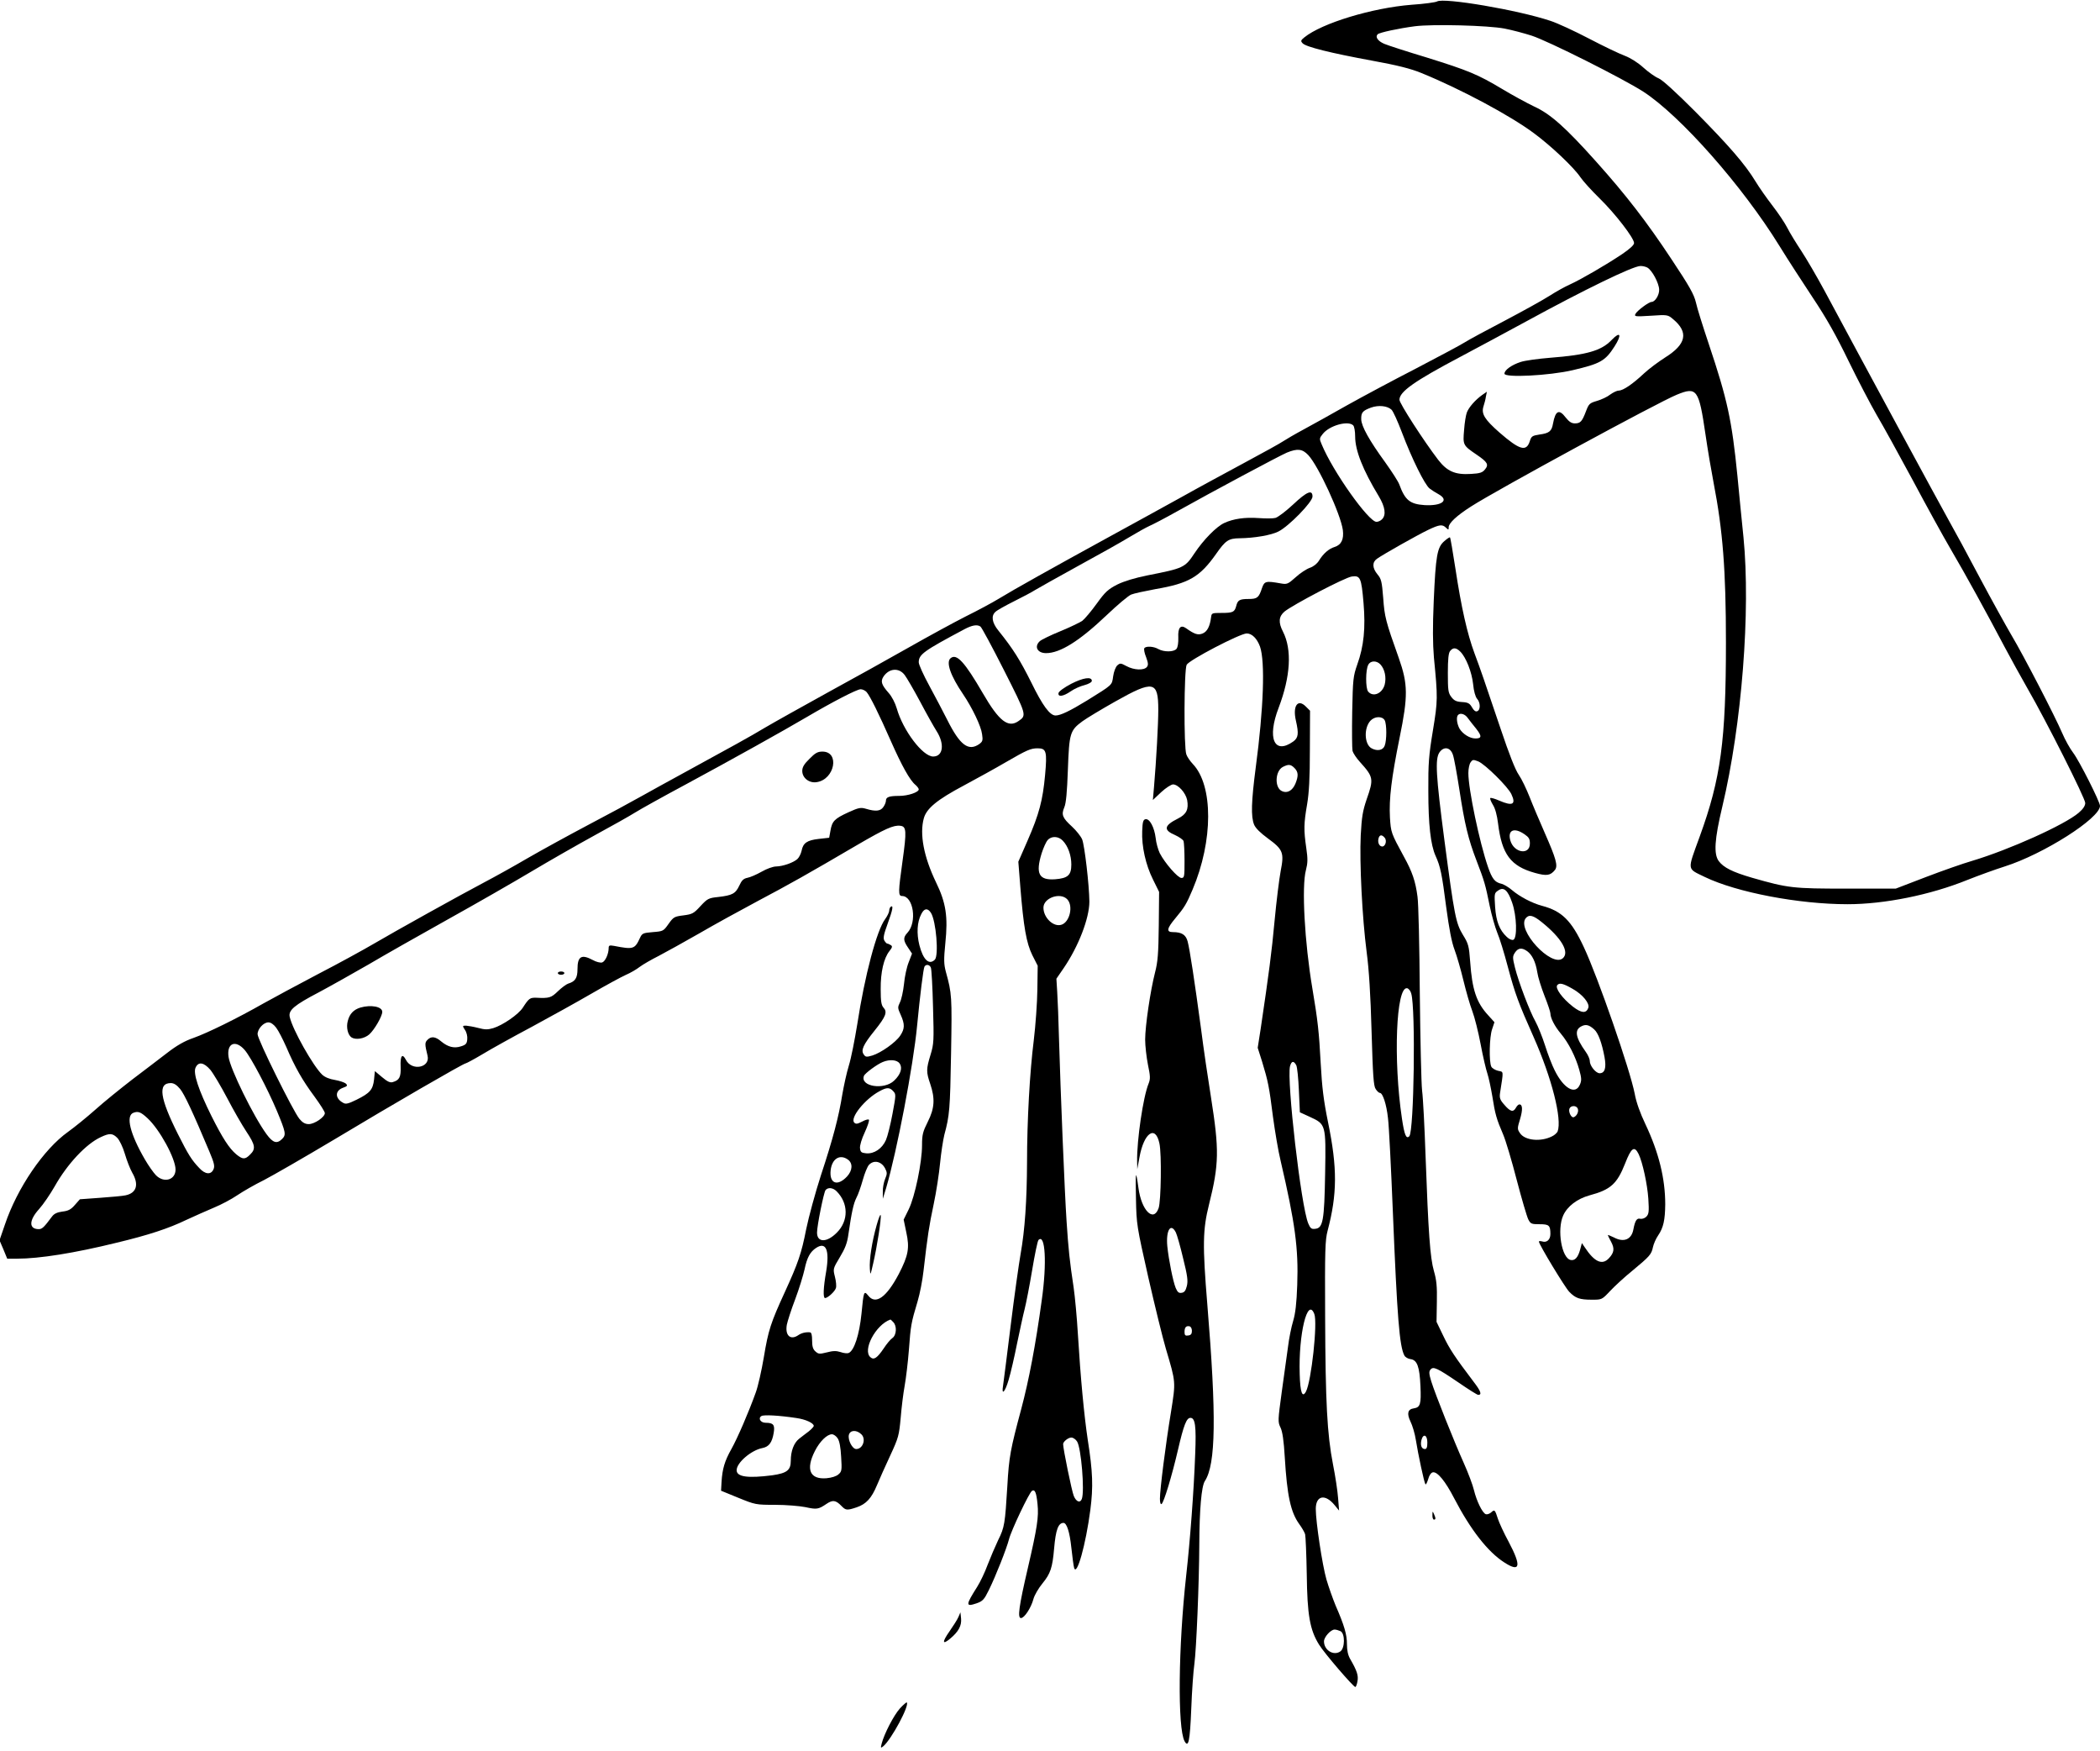<?xml version="1.0" standalone="no"?>
<!DOCTYPE svg PUBLIC "-//W3C//DTD SVG 20010904//EN"
 "http://www.w3.org/TR/2001/REC-SVG-20010904/DTD/svg10.dtd">
<svg version="1.0" xmlns="http://www.w3.org/2000/svg"
 width="1280pt" height="1067pt" viewBox="0 0 1280 1067"
 preserveAspectRatio="xMidYMid meet">
<g transform="translate(0,1067) scale(0.1,-0.1)"
fill="#000000" stroke="none">
<path d="M8759 10661 c-8 -5 -78 -15 -155 -20 -240 -19 -547 -112 -654 -199
-22 -18 -23 -22 -10 -36 21 -22 170 -59 420 -105 159 -29 238 -49 304 -76 240
-98 541 -259 686 -367 104 -77 242 -207 283 -268 17 -25 70 -83 118 -130 95
-93 209 -241 209 -271 0 -12 -25 -35 -72 -67 -100 -67 -252 -155 -318 -185
-30 -13 -87 -45 -126 -70 -39 -25 -160 -92 -270 -150 -109 -57 -219 -116 -244
-132 -25 -16 -160 -88 -300 -161 -140 -72 -329 -173 -420 -224 -91 -52 -209
-117 -264 -147 -54 -29 -110 -62 -125 -72 -14 -10 -120 -69 -236 -131 -115
-62 -289 -156 -385 -210 -96 -53 -301 -166 -455 -250 -323 -177 -567 -313
-660 -370 -36 -22 -125 -70 -198 -106 -73 -37 -229 -122 -347 -189 -118 -67
-341 -191 -495 -275 -154 -85 -326 -181 -382 -214 -93 -56 -201 -115 -523
-291 -63 -34 -164 -90 -225 -124 -60 -34 -208 -114 -330 -178 -121 -64 -287
-155 -370 -203 -82 -48 -199 -113 -260 -145 -161 -85 -542 -297 -675 -375 -63
-37 -216 -121 -340 -185 -124 -65 -274 -146 -335 -180 -160 -91 -339 -179
-426 -210 -53 -18 -102 -46 -160 -91 -46 -35 -142 -109 -214 -163 -71 -55
-173 -137 -225 -184 -52 -46 -126 -106 -165 -134 -148 -105 -310 -342 -385
-565 l-33 -96 24 -56 23 -56 60 0 c136 0 350 34 606 97 196 47 317 87 425 139
50 23 126 57 169 75 44 18 108 52 143 76 34 23 107 65 162 92 54 28 247 139
428 247 356 214 788 464 801 464 4 0 51 25 103 56 51 31 186 106 299 166 113
61 277 152 365 203 88 51 182 102 209 114 28 12 66 34 85 49 20 15 72 45 116
67 44 23 154 84 245 136 91 53 253 142 360 199 191 101 303 164 605 341 170
99 221 122 262 117 38 -4 40 -30 14 -216 -26 -186 -27 -212 -3 -212 70 0 93
-160 33 -224 -27 -29 -26 -47 4 -91 l24 -36 -20 -52 c-12 -29 -25 -89 -29
-134 -5 -45 -16 -95 -25 -112 -14 -29 -14 -34 5 -75 26 -58 25 -85 -3 -127
-28 -42 -118 -105 -170 -121 -35 -10 -41 -10 -52 6 -19 26 -4 59 66 146 69 86
79 113 54 140 -13 15 -17 38 -17 112 -1 104 19 189 53 232 18 23 20 30 8 37
-8 5 -17 9 -21 9 -4 0 -12 9 -18 19 -8 15 -3 38 20 101 31 85 37 116 20 105
-5 -3 -10 -14 -10 -24 0 -9 -11 -33 -25 -52 -51 -68 -124 -342 -170 -642 -15
-92 -37 -205 -51 -250 -14 -45 -31 -125 -40 -177 -22 -136 -56 -267 -130 -491
-35 -108 -75 -256 -90 -329 -29 -148 -49 -206 -130 -383 -86 -187 -101 -233
-128 -396 -14 -83 -36 -181 -50 -218 -42 -117 -110 -275 -148 -343 -41 -73
-55 -120 -60 -200 l-3 -54 105 -43 c103 -42 107 -43 225 -43 66 0 149 -7 184
-14 69 -15 79 -14 129 20 37 25 56 23 90 -12 27 -28 34 -29 94 -9 58 20 90 55
123 134 15 36 51 117 81 181 51 110 54 123 64 231 5 63 16 150 24 194 8 44 20
143 26 220 11 148 13 162 53 295 14 47 30 130 36 185 25 217 34 275 62 407 16
75 33 187 39 250 6 62 18 140 26 173 32 118 35 155 41 496 6 349 5 364 -32
498 -12 46 -13 73 -3 173 17 163 4 247 -57 372 -74 154 -101 293 -74 390 17
60 81 113 245 200 82 44 196 107 254 141 131 76 153 85 195 85 53 0 58 -19 45
-163 -14 -153 -36 -238 -107 -400 l-56 -128 12 -152 c20 -248 37 -343 73 -417
l33 -65 -2 -145 c-1 -80 -11 -219 -22 -310 -24 -190 -41 -487 -41 -745 -1
-230 -13 -410 -39 -555 -11 -63 -39 -261 -61 -440 -22 -179 -43 -342 -46 -363
-11 -64 12 -41 34 35 12 40 35 139 51 220 17 80 37 175 46 209 9 35 30 142 46
238 16 96 33 179 39 185 41 41 52 -139 20 -365 -38 -278 -79 -491 -125 -664
-66 -246 -75 -292 -85 -470 -14 -230 -17 -252 -56 -330 -18 -38 -47 -106 -64
-150 -16 -44 -45 -105 -64 -135 -71 -112 -71 -123 -3 -100 37 13 46 23 74 80
43 87 109 255 123 310 14 55 123 284 140 295 18 11 27 -9 34 -81 8 -77 -2
-144 -59 -389 -55 -236 -64 -305 -42 -305 21 0 62 63 76 116 6 23 31 66 55 95
49 60 61 96 71 212 10 115 25 156 57 157 20 0 38 -55 48 -150 6 -58 14 -114
17 -124 16 -55 71 140 99 354 18 141 15 230 -16 427 -22 147 -44 378 -60 643
-6 102 -18 230 -26 285 -24 157 -32 235 -43 403 -12 179 -37 796 -46 1107 -3
116 -8 246 -11 290 l-5 81 44 64 c91 133 157 305 157 406 -1 101 -29 341 -44
379 -8 19 -36 54 -62 78 -58 53 -66 72 -47 117 11 25 17 92 22 230 8 223 13
239 89 295 26 19 116 73 201 121 231 130 261 125 261 -51 0 -87 -12 -306 -26
-470 l-7 -80 51 48 c28 26 61 47 72 47 31 0 77 -51 86 -95 10 -57 -4 -87 -56
-113 -86 -43 -90 -70 -17 -101 24 -11 47 -27 51 -36 3 -9 6 -64 6 -121 0 -96
-1 -104 -19 -104 -22 0 -101 91 -132 151 -10 21 -22 62 -25 93 -8 65 -37 119
-62 114 -14 -3 -18 -16 -20 -72 -4 -93 21 -206 66 -296 l37 -75 -2 -207 c-2
-169 -6 -220 -23 -285 -28 -109 -60 -325 -60 -408 0 -38 8 -107 17 -153 15
-71 15 -87 4 -115 -33 -79 -72 -345 -70 -473 l1 -49 13 71 c27 152 98 201 122
86 14 -63 10 -352 -5 -394 -31 -89 -105 -14 -123 124 -16 117 -19 103 -15 -67
3 -157 5 -167 75 -478 40 -175 88 -371 107 -435 62 -209 61 -199 31 -389 -32
-193 -67 -470 -67 -526 0 -22 4 -36 10 -32 14 9 63 171 100 330 35 151 52 195
76 195 29 0 36 -50 29 -220 -8 -223 -31 -528 -55 -742 -48 -432 -53 -927 -10
-1008 24 -44 33 -1 41 197 4 109 13 232 19 273 12 88 29 493 30 730 1 211 13
353 34 385 67 102 71 397 15 1075 -30 364 -28 457 10 609 62 249 63 332 12
656 -17 105 -45 294 -61 420 -39 288 -68 479 -81 528 -11 41 -36 57 -90 57
-41 0 -37 22 14 83 56 67 69 88 106 176 126 297 127 635 1 766 -16 17 -34 43
-39 58 -16 42 -14 515 2 546 15 29 326 191 366 191 32 0 63 -31 81 -80 32 -92
22 -377 -26 -737 -27 -207 -30 -299 -10 -348 9 -22 39 -51 84 -84 93 -68 100
-87 78 -199 -9 -48 -26 -184 -37 -302 -18 -195 -34 -316 -85 -660 l-18 -115
27 -85 c36 -118 43 -152 66 -335 12 -88 32 -209 47 -270 88 -378 109 -532 101
-754 -4 -113 -11 -174 -25 -221 -11 -36 -25 -105 -31 -155 -7 -49 -24 -173
-38 -274 -24 -177 -25 -185 -8 -220 12 -25 20 -79 26 -181 14 -234 36 -335 88
-407 16 -22 32 -49 36 -62 3 -12 8 -122 10 -244 3 -249 19 -339 75 -429 31
-51 209 -258 221 -258 4 0 10 16 13 34 7 36 -3 65 -44 136 -14 24 -20 53 -20
91 0 58 -16 114 -69 235 -16 39 -42 111 -56 159 -25 87 -65 350 -65 430 0 82
57 94 115 23 l27 -33 -6 76 c-3 42 -17 135 -31 205 -36 185 -46 379 -48 899
-2 406 0 468 15 525 59 223 60 383 3 660 -28 137 -37 215 -45 360 -10 190 -18
263 -51 458 -47 278 -66 621 -39 720 11 43 12 67 2 135 -16 110 -15 149 5 265
12 71 17 160 17 334 l1 237 -26 26 c-49 49 -81 3 -60 -87 18 -79 15 -104 -17
-127 -116 -82 -160 21 -88 207 72 190 82 353 26 463 -29 56 -26 92 9 122 50
41 370 209 411 214 51 7 58 -7 71 -161 13 -153 2 -264 -38 -375 -25 -72 -27
-88 -31 -289 -2 -117 -1 -224 2 -238 4 -14 24 -44 45 -67 83 -92 85 -103 41
-228 -24 -71 -30 -107 -36 -219 -8 -166 9 -504 36 -711 14 -104 24 -261 30
-483 8 -269 12 -333 25 -352 8 -13 20 -24 26 -24 17 0 40 -69 49 -153 6 -45
19 -305 30 -577 26 -636 40 -814 70 -870 5 -10 22 -20 37 -22 41 -5 56 -46 61
-166 5 -108 -1 -128 -40 -134 -38 -5 -44 -32 -21 -80 12 -24 27 -74 33 -113
14 -88 50 -257 58 -269 3 -6 10 8 17 30 6 24 18 40 28 42 28 6 77 -54 131
-159 100 -192 205 -326 305 -390 97 -63 106 -24 27 125 -30 55 -59 119 -66
141 -18 56 -20 58 -41 39 -10 -9 -25 -14 -33 -11 -21 8 -56 81 -72 147 -7 30
-35 105 -62 165 -59 131 -173 417 -198 497 -14 46 -15 60 -5 72 17 21 39 11
170 -78 61 -42 115 -76 121 -76 24 0 16 23 -28 80 -115 152 -147 200 -185 280
l-41 85 2 120 c2 95 -2 135 -18 190 -23 80 -34 233 -51 704 -6 173 -15 351
-21 395 -5 45 -11 313 -14 596 -2 283 -8 547 -14 586 -12 93 -32 152 -83 244
-79 145 -79 147 -85 239 -6 114 9 239 59 486 52 254 51 326 -5 485 -80 224
-87 252 -95 366 -8 101 -12 117 -35 144 -32 39 -33 74 -3 95 36 26 247 145
312 176 69 33 87 35 109 13 15 -14 16 -14 16 3 0 25 49 71 137 127 157 101
1138 634 1254 681 122 50 134 33 174 -240 14 -97 37 -231 50 -298 56 -290 75
-531 75 -972 0 -598 -31 -829 -160 -1183 -77 -212 -79 -192 31 -246 195 -94
573 -166 870 -166 224 0 504 56 731 148 68 27 170 64 227 82 237 75 581 294
581 369 0 25 -126 274 -163 323 -20 26 -50 80 -67 120 -45 105 -236 474 -310
598 -34 58 -121 215 -193 350 -71 135 -158 295 -192 355 -54 96 -518 953 -755
1395 -46 85 -109 193 -140 240 -31 47 -70 110 -85 140 -15 30 -56 91 -90 135
-34 44 -82 112 -105 150 -63 104 -162 218 -369 427 -117 117 -199 192 -222
201 -20 8 -61 37 -92 65 -33 30 -77 58 -113 72 -33 12 -131 59 -219 105 -88
46 -194 95 -235 108 -197 66 -650 143 -691 118z m411 -165 c47 -9 121 -29 165
-43 100 -32 558 -262 682 -342 226 -147 603 -573 830 -941 49 -80 141 -221
203 -315 82 -123 142 -229 217 -384 57 -117 135 -266 172 -330 38 -64 136
-242 219 -396 82 -154 187 -345 234 -425 87 -148 214 -379 328 -595 35 -66 97
-178 138 -250 115 -199 352 -670 352 -698 0 -17 -13 -37 -40 -60 -87 -74 -423
-225 -650 -293 -52 -15 -178 -59 -280 -98 l-185 -71 -300 0 c-327 0 -355 3
-575 66 -120 35 -174 62 -204 102 -31 43 -26 131 22 332 119 499 173 1193 129
1640 -10 94 -26 262 -37 375 -34 341 -61 465 -175 805 -35 105 -71 218 -78
252 -12 50 -39 98 -150 265 -148 224 -276 390 -458 593 -186 208 -279 291
-378 336 -46 22 -132 69 -192 105 -152 91 -208 114 -461 193 -123 37 -240 75
-261 84 -39 17 -56 42 -40 58 11 11 128 36 227 49 111 14 447 5 546 -14z m870
-1456 c29 -15 72 -95 73 -135 1 -33 -25 -75 -47 -75 -16 0 -86 -52 -97 -72 -9
-17 -4 -18 93 -12 102 7 104 6 136 -21 96 -80 80 -153 -48 -233 -41 -26 -100
-70 -130 -98 -69 -65 -127 -104 -153 -104 -11 0 -34 -11 -52 -24 -17 -14 -54
-31 -81 -39 -45 -13 -50 -18 -67 -63 -24 -63 -34 -74 -68 -74 -20 0 -35 10
-55 35 -41 54 -63 44 -78 -36 -8 -47 -23 -59 -83 -67 -44 -7 -49 -10 -59 -42
-21 -64 -62 -52 -184 54 -91 80 -112 114 -98 159 6 18 13 45 15 61 l6 29 -29
-20 c-43 -31 -81 -75 -93 -106 -6 -15 -14 -63 -17 -107 -8 -92 -7 -94 77 -151
66 -45 75 -60 50 -90 -15 -19 -31 -24 -85 -27 -96 -6 -145 15 -200 86 -88 115
-236 344 -236 366 0 49 90 113 370 261 102 54 282 151 400 215 359 196 652
338 698 339 13 1 32 -4 42 -9z m-1558 -867 c10 -10 38 -72 63 -138 61 -161
139 -319 169 -342 13 -10 38 -26 55 -35 66 -37 19 -72 -86 -66 -89 6 -119 30
-154 126 -7 19 -46 79 -86 135 -96 132 -145 219 -146 262 -1 41 8 52 59 71 47
17 101 11 126 -13z m-234 -95 c7 -7 12 -37 12 -68 0 -85 47 -204 144 -364 39
-65 46 -114 20 -140 -8 -9 -24 -16 -34 -16 -48 0 -266 307 -334 472 -15 34
-14 38 6 63 40 52 155 84 186 53z m-274 -181 c62 -66 198 -361 211 -457 7 -56
-9 -90 -50 -103 -36 -11 -69 -40 -96 -84 -12 -19 -34 -36 -55 -43 -20 -7 -59
-32 -86 -57 -48 -43 -54 -45 -92 -38 -91 16 -99 14 -114 -29 -19 -58 -29 -66
-81 -66 -56 0 -67 -7 -76 -43 -10 -37 -20 -42 -90 -42 -57 0 -60 -1 -63 -25
-7 -56 -23 -88 -51 -100 -29 -12 -50 -5 -102 32 -33 23 -50 3 -47 -56 1 -33
-3 -60 -11 -70 -17 -20 -77 -20 -111 -1 -29 17 -76 19 -85 5 -4 -6 1 -31 11
-55 13 -36 14 -48 4 -60 -18 -21 -78 -19 -124 6 -35 19 -39 19 -56 4 -10 -9
-21 -38 -25 -66 -8 -56 -1 -49 -160 -148 -103 -63 -161 -91 -191 -91 -35 0
-79 60 -148 201 -68 136 -110 204 -201 317 -39 48 -45 90 -17 114 9 9 59 37
111 63 52 26 111 57 131 70 21 13 138 78 261 146 123 67 264 146 313 176 48
29 104 60 122 68 19 8 94 47 167 88 218 122 628 341 671 359 64 26 94 23 130
-15z m-1998 -1045 c7 -4 71 -123 143 -265 139 -275 140 -276 89 -311 -63 -44
-119 0 -217 169 -111 191 -160 245 -197 214 -29 -24 -1 -106 76 -219 56 -83
110 -195 116 -244 6 -38 3 -45 -17 -60 -66 -46 -118 -7 -195 147 -26 51 -75
145 -110 209 -35 64 -64 128 -64 142 0 48 29 69 279 202 45 24 77 30 97 16z
m2438 -231 c27 -29 37 -80 26 -123 -15 -55 -71 -78 -101 -42 -16 20 -16 133 1
163 13 26 51 27 74 2z m-2900 -64 c13 -17 56 -91 94 -162 38 -72 83 -152 100
-179 51 -79 41 -156 -20 -156 -64 0 -184 159 -222 293 -10 34 -30 73 -50 95
-43 49 -50 70 -31 99 34 51 94 56 129 10z m-232 -104 c21 -24 75 -133 149
-301 65 -147 115 -237 148 -264 12 -10 21 -23 21 -28 0 -18 -66 -40 -119 -40
-61 0 -81 -7 -81 -29 0 -9 -7 -27 -16 -39 -17 -25 -47 -28 -104 -11 -34 10
-45 8 -109 -21 -85 -39 -99 -54 -109 -111 l-8 -44 -63 -7 c-72 -8 -96 -25
-105 -72 -4 -18 -15 -41 -26 -51 -25 -22 -87 -44 -129 -45 -19 0 -58 -14 -89
-32 -30 -17 -69 -34 -86 -37 -24 -5 -35 -15 -50 -48 -23 -49 -43 -59 -128 -69
-59 -6 -66 -10 -108 -55 -41 -45 -50 -50 -104 -57 -56 -7 -61 -10 -91 -52 -31
-44 -33 -45 -96 -50 -59 -5 -65 -7 -78 -35 -32 -69 -40 -72 -158 -49 -28 5
-33 3 -33 -13 0 -36 -21 -82 -40 -88 -10 -3 -36 3 -57 15 -69 37 -93 22 -93
-55 0 -55 -14 -76 -57 -89 -12 -4 -40 -25 -62 -46 -41 -40 -53 -44 -132 -40
-39 1 -45 -3 -82 -60 -27 -42 -122 -107 -180 -125 -34 -10 -51 -10 -92 1 -27
7 -61 13 -74 14 -23 0 -23 -1 -7 -26 10 -14 16 -39 14 -57 -2 -27 -9 -34 -38
-43 -42 -14 -80 -4 -121 30 -35 30 -61 33 -84 9 -16 -16 -16 -27 1 -96 18 -73
-96 -96 -132 -25 -22 42 -35 25 -32 -43 2 -62 -7 -81 -48 -93 -16 -5 -33 3
-65 30 l-44 37 -5 -51 c-7 -62 -25 -83 -106 -123 -49 -24 -66 -29 -81 -20 -52
27 -53 75 -1 93 25 9 28 13 16 25 -8 7 -38 17 -66 22 -33 5 -62 17 -78 32 -55
52 -181 275 -198 352 -9 41 26 71 179 151 71 38 206 114 300 168 93 55 310
178 482 274 171 95 401 227 510 292 109 65 284 165 388 222 105 57 215 119
245 138 30 19 170 97 310 172 280 151 592 325 740 412 153 90 303 168 326 168
11 0 28 -8 36 -17z m3158 -172 c13 -25 13 -122 0 -155 -10 -28 -45 -35 -80
-16 -44 24 -48 123 -7 168 26 28 72 29 87 3z m-550 -291 c24 -24 25 -48 6 -95
-18 -43 -50 -61 -82 -46 -47 21 -42 124 6 148 34 17 47 16 70 -7z m550 -425
c16 -19 3 -57 -18 -53 -18 3 -27 30 -18 54 7 18 20 18 36 -1z m-1962 -18 c32
-33 52 -90 52 -145 0 -65 -21 -84 -99 -90 -99 -7 -120 34 -82 158 11 34 27 70
37 81 23 26 66 24 92 -4z m28 -358 c37 -41 14 -138 -36 -154 -49 -16 -110 43
-110 104 0 60 104 96 146 50z m-832 -81 c32 -50 49 -261 24 -286 -35 -35 -71
-1 -94 88 -18 72 -14 141 11 189 18 37 39 39 59 9z m0 -335 c4 -10 10 -117 13
-238 6 -208 5 -226 -15 -292 -27 -88 -27 -105 -2 -178 30 -89 27 -148 -15
-231 -30 -60 -35 -78 -35 -143 0 -104 -43 -312 -81 -390 l-31 -63 16 -77 c21
-96 13 -141 -46 -255 -75 -142 -141 -189 -186 -131 -26 32 -28 27 -41 -110
-13 -129 -45 -227 -79 -240 -8 -3 -30 -1 -49 6 -25 8 -46 8 -83 -2 -45 -11
-51 -11 -70 6 -15 13 -20 31 -20 67 0 31 -4 48 -12 49 -27 3 -53 -4 -72 -17
-48 -33 -82 -2 -70 64 4 20 26 90 51 155 24 64 49 146 57 182 15 72 34 107 71
131 60 39 82 -14 61 -142 -18 -102 -20 -164 -7 -164 16 0 60 40 66 61 4 11 1
42 -6 69 -12 48 -12 49 30 119 32 53 45 86 52 138 20 137 31 188 49 224 11 20
28 70 39 109 11 40 28 81 37 91 30 33 77 22 99 -21 13 -25 13 -33 0 -64 -8
-19 -15 -55 -14 -78 l0 -43 20 65 c66 224 166 747 189 990 17 178 38 349 45
360 10 16 32 12 39 -7z m2928 -158 c27 -90 17 -840 -12 -869 -19 -19 -30 8
-45 109 -53 354 -36 806 32 793 9 -2 21 -16 25 -33z m-6919 -207 c14 -18 41
-71 62 -118 53 -124 99 -204 171 -301 35 -48 64 -93 64 -102 0 -24 -63 -67
-98 -67 -22 0 -38 9 -57 32 -38 46 -255 484 -255 516 0 32 36 72 66 72 14 0
32 -12 47 -32z m-191 -137 c39 -46 139 -236 196 -371 54 -130 57 -145 32 -170
-32 -32 -56 -25 -95 28 -80 109 -222 399 -232 472 -12 84 43 106 99 41z m3992
-82 c18 -27 6 -66 -34 -104 -61 -59 -209 -36 -184 29 6 16 82 72 116 85 42 17
86 13 102 -10z m2417 -10 c6 -12 13 -81 16 -154 l6 -133 59 -27 c100 -46 100
-45 95 -345 -5 -289 -13 -333 -60 -338 -23 -3 -30 2 -43 33 -44 105 -132 871
-111 958 9 32 22 35 38 6z m-6619 -28 c18 -22 64 -99 103 -173 38 -73 91 -165
117 -204 54 -81 58 -105 23 -139 -31 -32 -46 -31 -85 1 -44 37 -84 100 -151
233 -79 159 -113 262 -97 295 17 38 50 33 90 -13z m-184 -117 c26 -32 76 -138
179 -383 29 -69 33 -88 24 -107 -15 -34 -51 -31 -87 9 -46 48 -67 82 -129 205
-111 221 -124 312 -44 312 19 0 36 -11 57 -36z m4347 -14 c17 -18 16 -24 -5
-137 -12 -65 -30 -137 -40 -160 -23 -52 -71 -85 -120 -81 -30 3 -35 7 -38 31
-2 16 10 57 29 97 18 39 29 73 25 77 -4 4 -22 -1 -42 -12 -27 -14 -37 -16 -47
-6 -28 28 65 144 153 191 45 25 63 25 85 0z m-4546 -164 c74 -68 171 -246 171
-313 0 -63 -70 -84 -119 -35 -15 15 -46 59 -68 97 -90 155 -118 266 -70 284
29 11 45 5 86 -33z m-184 -120 c13 -13 34 -56 46 -97 12 -41 32 -92 45 -115
42 -72 27 -124 -41 -138 -17 -4 -86 -10 -154 -15 l-124 -9 -31 -35 c-24 -28
-41 -36 -76 -40 -31 -4 -50 -13 -62 -29 -50 -67 -61 -78 -82 -78 -61 0 -60 54
2 122 26 29 68 91 95 138 77 137 192 260 282 301 53 25 71 24 100 -5z m4453
-132 c31 -22 29 -66 -5 -103 -59 -63 -109 -43 -100 38 8 70 56 100 105 65z
m-69 -193 c73 -73 74 -180 2 -252 -61 -62 -121 -62 -121 0 0 42 41 245 52 259
15 18 45 15 67 -7z m2068 -251 c7 -14 27 -84 44 -156 27 -108 31 -140 23 -171
-7 -28 -15 -39 -32 -41 -17 -3 -25 4 -36 30 -16 39 -42 168 -51 254 -9 97 21
145 52 84z m844 -497 c21 -53 -18 -411 -51 -473 -22 -41 -35 -5 -38 106 -8
244 48 473 89 367z m-2567 -49 c24 -23 21 -80 -5 -98 -12 -8 -35 -36 -52 -62
-40 -59 -60 -73 -81 -55 -51 42 31 198 121 230 1 1 9 -6 17 -15z m1821 -54 c0
-18 -6 -26 -22 -28 -18 -3 -23 1 -23 21 0 28 9 39 30 35 9 -2 15 -14 15 -28z
m-2411 -531 c57 -8 106 -31 106 -48 0 -5 -14 -20 -30 -33 -17 -13 -44 -33 -60
-46 -31 -25 -50 -74 -50 -133 0 -58 -23 -76 -113 -89 -148 -19 -217 -10 -217
31 0 46 89 122 157 135 40 8 59 33 69 93 8 48 -2 61 -49 61 -31 0 -48 27 -26
41 14 9 107 4 213 -12z m397 -100 c29 -29 8 -89 -32 -89 -24 0 -52 55 -45 86
8 31 48 32 77 3z m-145 -24 c11 -17 18 -55 21 -113 5 -80 4 -89 -16 -106 -13
-12 -41 -21 -74 -24 -101 -8 -127 54 -70 166 30 59 74 102 104 102 10 0 26
-11 35 -25z m3594 -25 c0 -29 -4 -40 -15 -40 -20 0 -29 23 -21 55 11 42 36 31
36 -15z m-2135 6 c25 -38 47 -303 29 -350 -10 -27 -34 -18 -49 18 -12 28 -65
287 -65 316 0 15 31 40 50 40 11 0 27 -11 35 -24z m1606 -1156 c28 -15 27
-103 -1 -123 -41 -29 -100 7 -100 61 0 26 41 72 65 72 9 0 25 -5 36 -10z"/>
<path d="M9824 8599 c-62 -66 -153 -92 -374 -109 -74 -6 -156 -17 -182 -26
-55 -18 -98 -49 -98 -71 0 -26 273 -12 415 21 170 40 199 56 256 145 46 72 36
95 -17 40z"/>
<path d="M7881 7595 c-44 -41 -92 -77 -107 -81 -14 -4 -60 -4 -102 -1 -84 6
-154 -4 -210 -30 -48 -22 -127 -103 -181 -184 -58 -88 -67 -92 -286 -135 -79
-16 -142 -35 -185 -56 -56 -29 -73 -44 -125 -116 -33 -46 -73 -93 -88 -105
-16 -11 -77 -40 -135 -64 -59 -24 -114 -51 -124 -60 -36 -33 -15 -73 38 -73
86 0 204 74 371 233 65 62 132 118 148 124 17 7 83 21 147 33 205 35 271 74
370 214 58 83 76 95 143 96 91 1 194 19 237 41 64 32 208 180 208 213 0 45
-34 31 -119 -49z"/>
<path d="M6529 6503 c-42 -22 -75 -46 -77 -56 -5 -26 29 -21 74 10 21 15 59
32 84 38 26 7 45 18 45 26 0 27 -52 20 -126 -18z"/>
<path d="M4934 6046 c-33 -32 -44 -51 -44 -74 0 -43 43 -76 89 -68 109 17 141
186 34 186 -29 0 -44 -8 -79 -44z"/>
<path d="M3400 4740 c0 -5 9 -10 20 -10 11 0 20 5 20 10 0 6 -9 10 -20 10 -11
0 -20 -4 -20 -10z"/>
<path d="M2196 4530 c-41 -13 -65 -38 -76 -81 -11 -39 0 -86 23 -101 26 -16
76 -8 107 18 31 27 80 111 80 138 0 32 -68 45 -134 26z"/>
<path d="M5343 3203 c-28 -99 -45 -208 -41 -265 3 -42 3 -42 20 32 23 98 51
275 46 295 -2 9 -13 -19 -25 -62z"/>
<path d="M8803 7372 c-43 -37 -52 -88 -64 -363 -7 -160 -6 -260 1 -345 24
-247 24 -262 -6 -445 -25 -151 -29 -200 -28 -369 0 -205 14 -328 44 -395 30
-66 39 -111 65 -313 18 -133 33 -213 51 -260 14 -37 38 -121 54 -187 16 -66
40 -150 54 -186 14 -37 37 -128 51 -203 14 -75 33 -155 41 -178 8 -24 21 -85
30 -138 17 -110 26 -140 66 -233 16 -37 53 -162 83 -278 30 -115 62 -223 70
-239 14 -28 20 -30 69 -30 58 0 66 -7 66 -60 0 -34 -22 -54 -50 -45 -11 3 -20
3 -20 -1 0 -17 158 -278 185 -306 38 -39 63 -48 138 -48 61 0 61 0 111 53 28
30 89 86 136 124 105 87 116 99 125 143 4 19 18 52 32 72 32 47 42 94 43 189
0 157 -39 316 -121 489 -32 67 -56 134 -65 185 -28 145 -224 710 -310 893 -76
163 -134 220 -254 252 -61 16 -137 56 -184 96 -21 18 -51 36 -66 39 -38 8 -56
31 -80 101 -52 150 -120 474 -120 573 0 26 6 56 14 66 12 17 16 17 47 5 42
-18 179 -153 201 -199 30 -63 8 -75 -73 -40 -27 12 -52 19 -55 16 -4 -3 4 -22
16 -42 14 -22 25 -64 31 -113 23 -188 77 -260 224 -301 72 -20 95 -17 123 18
19 25 6 70 -60 220 -33 75 -76 176 -95 225 -19 48 -48 109 -66 135 -21 30 -59
127 -109 276 -109 322 -121 358 -161 465 -44 119 -80 278 -116 516 -16 102
-30 187 -33 189 -2 3 -18 -8 -35 -23z m98 -673 c35 -35 70 -124 78 -198 4 -43
14 -77 24 -89 21 -23 22 -68 1 -76 -10 -4 -21 4 -32 24 -14 24 -24 30 -61 32
-35 2 -48 9 -65 31 -19 25 -21 42 -21 146 0 85 4 123 14 134 18 23 37 21 62
-4z m46 -405 c10 -14 33 -43 51 -65 35 -45 34 -59 -5 -59 -34 0 -77 27 -97 60
-16 29 -21 71 -9 83 14 15 43 6 60 -19z m-91 -224 c7 -19 24 -114 39 -210 32
-210 54 -303 105 -435 48 -125 54 -146 80 -275 12 -58 33 -131 46 -163 14 -32
43 -126 65 -210 44 -164 64 -218 157 -427 111 -250 174 -500 146 -575 -4 -8
-18 -22 -33 -29 -70 -36 -168 -26 -197 20 -16 23 -16 29 1 84 17 57 16 90 -4
90 -6 0 -15 -9 -21 -20 -16 -29 -34 -25 -70 17 -27 30 -31 42 -27 72 22 142
23 128 -12 136 -17 4 -36 15 -41 25 -15 29 -12 182 5 229 l14 42 -38 42 c-72
78 -98 156 -110 327 -7 96 -11 110 -44 163 -43 71 -52 114 -113 577 -52 397
-57 493 -31 534 27 40 68 33 83 -14z m435 -483 c28 -19 34 -29 34 -57 0 -73
-97 -58 -119 18 -18 63 22 82 85 39z m-74 -418 c28 -80 32 -216 7 -226 -9 -3
-26 4 -40 18 -44 41 -65 94 -71 183 -5 79 -5 84 18 99 34 25 60 3 86 -74z
m180 -118 c121 -97 172 -184 128 -221 -69 -57 -283 175 -225 245 20 24 45 18
97 -24z m-89 -177 c30 -21 52 -65 62 -128 4 -29 24 -93 44 -144 20 -50 36 -99
36 -107 0 -28 26 -79 64 -124 47 -56 90 -141 112 -220 14 -50 15 -65 4 -90
-27 -65 -99 -25 -154 87 -15 29 -41 96 -58 150 -17 53 -44 120 -59 147 -35 62
-103 241 -125 329 -15 61 -15 68 0 91 19 29 42 32 74 9z m278 -230 c62 -35
105 -89 95 -116 -13 -35 -42 -32 -94 8 -65 51 -110 113 -95 131 13 16 37 10
94 -23z m131 -247 c25 -22 47 -83 63 -169 12 -65 2 -98 -30 -98 -23 0 -60 45
-60 75 0 12 -11 37 -25 56 -62 87 -70 133 -26 155 27 14 47 9 78 -19z m-100
-483 c7 -18 -6 -45 -25 -52 -15 -5 -33 33 -26 52 8 21 43 21 51 0z m371 -277
c24 -50 53 -183 59 -272 5 -79 3 -93 -12 -109 -10 -10 -26 -15 -37 -13 -21 6
-32 -11 -42 -64 -11 -62 -58 -82 -118 -50 -21 10 -38 17 -38 15 0 -2 9 -21 20
-41 22 -41 19 -66 -13 -100 -41 -45 -89 -23 -148 67 l-17 25 -11 -41 c-13 -47
-32 -67 -57 -62 -55 10 -85 184 -46 271 25 56 85 102 161 123 127 34 167 69
216 193 38 98 57 111 83 58z"/>
<path d="M8731 1438 c-1 -16 4 -28 9 -28 12 0 12 8 0 35 -8 18 -9 17 -9 -7z"/>
<path d="M5842 817 c-6 -15 -31 -54 -54 -87 -47 -67 -45 -86 4 -45 50 42 70
78 66 122 l-4 38 -12 -28z"/>
<path d="M5485 259 c-37 -41 -96 -155 -111 -214 -7 -27 -6 -29 10 -16 49 41
161 249 143 267 -2 2 -21 -14 -42 -37z"/>
</g>
</svg>
